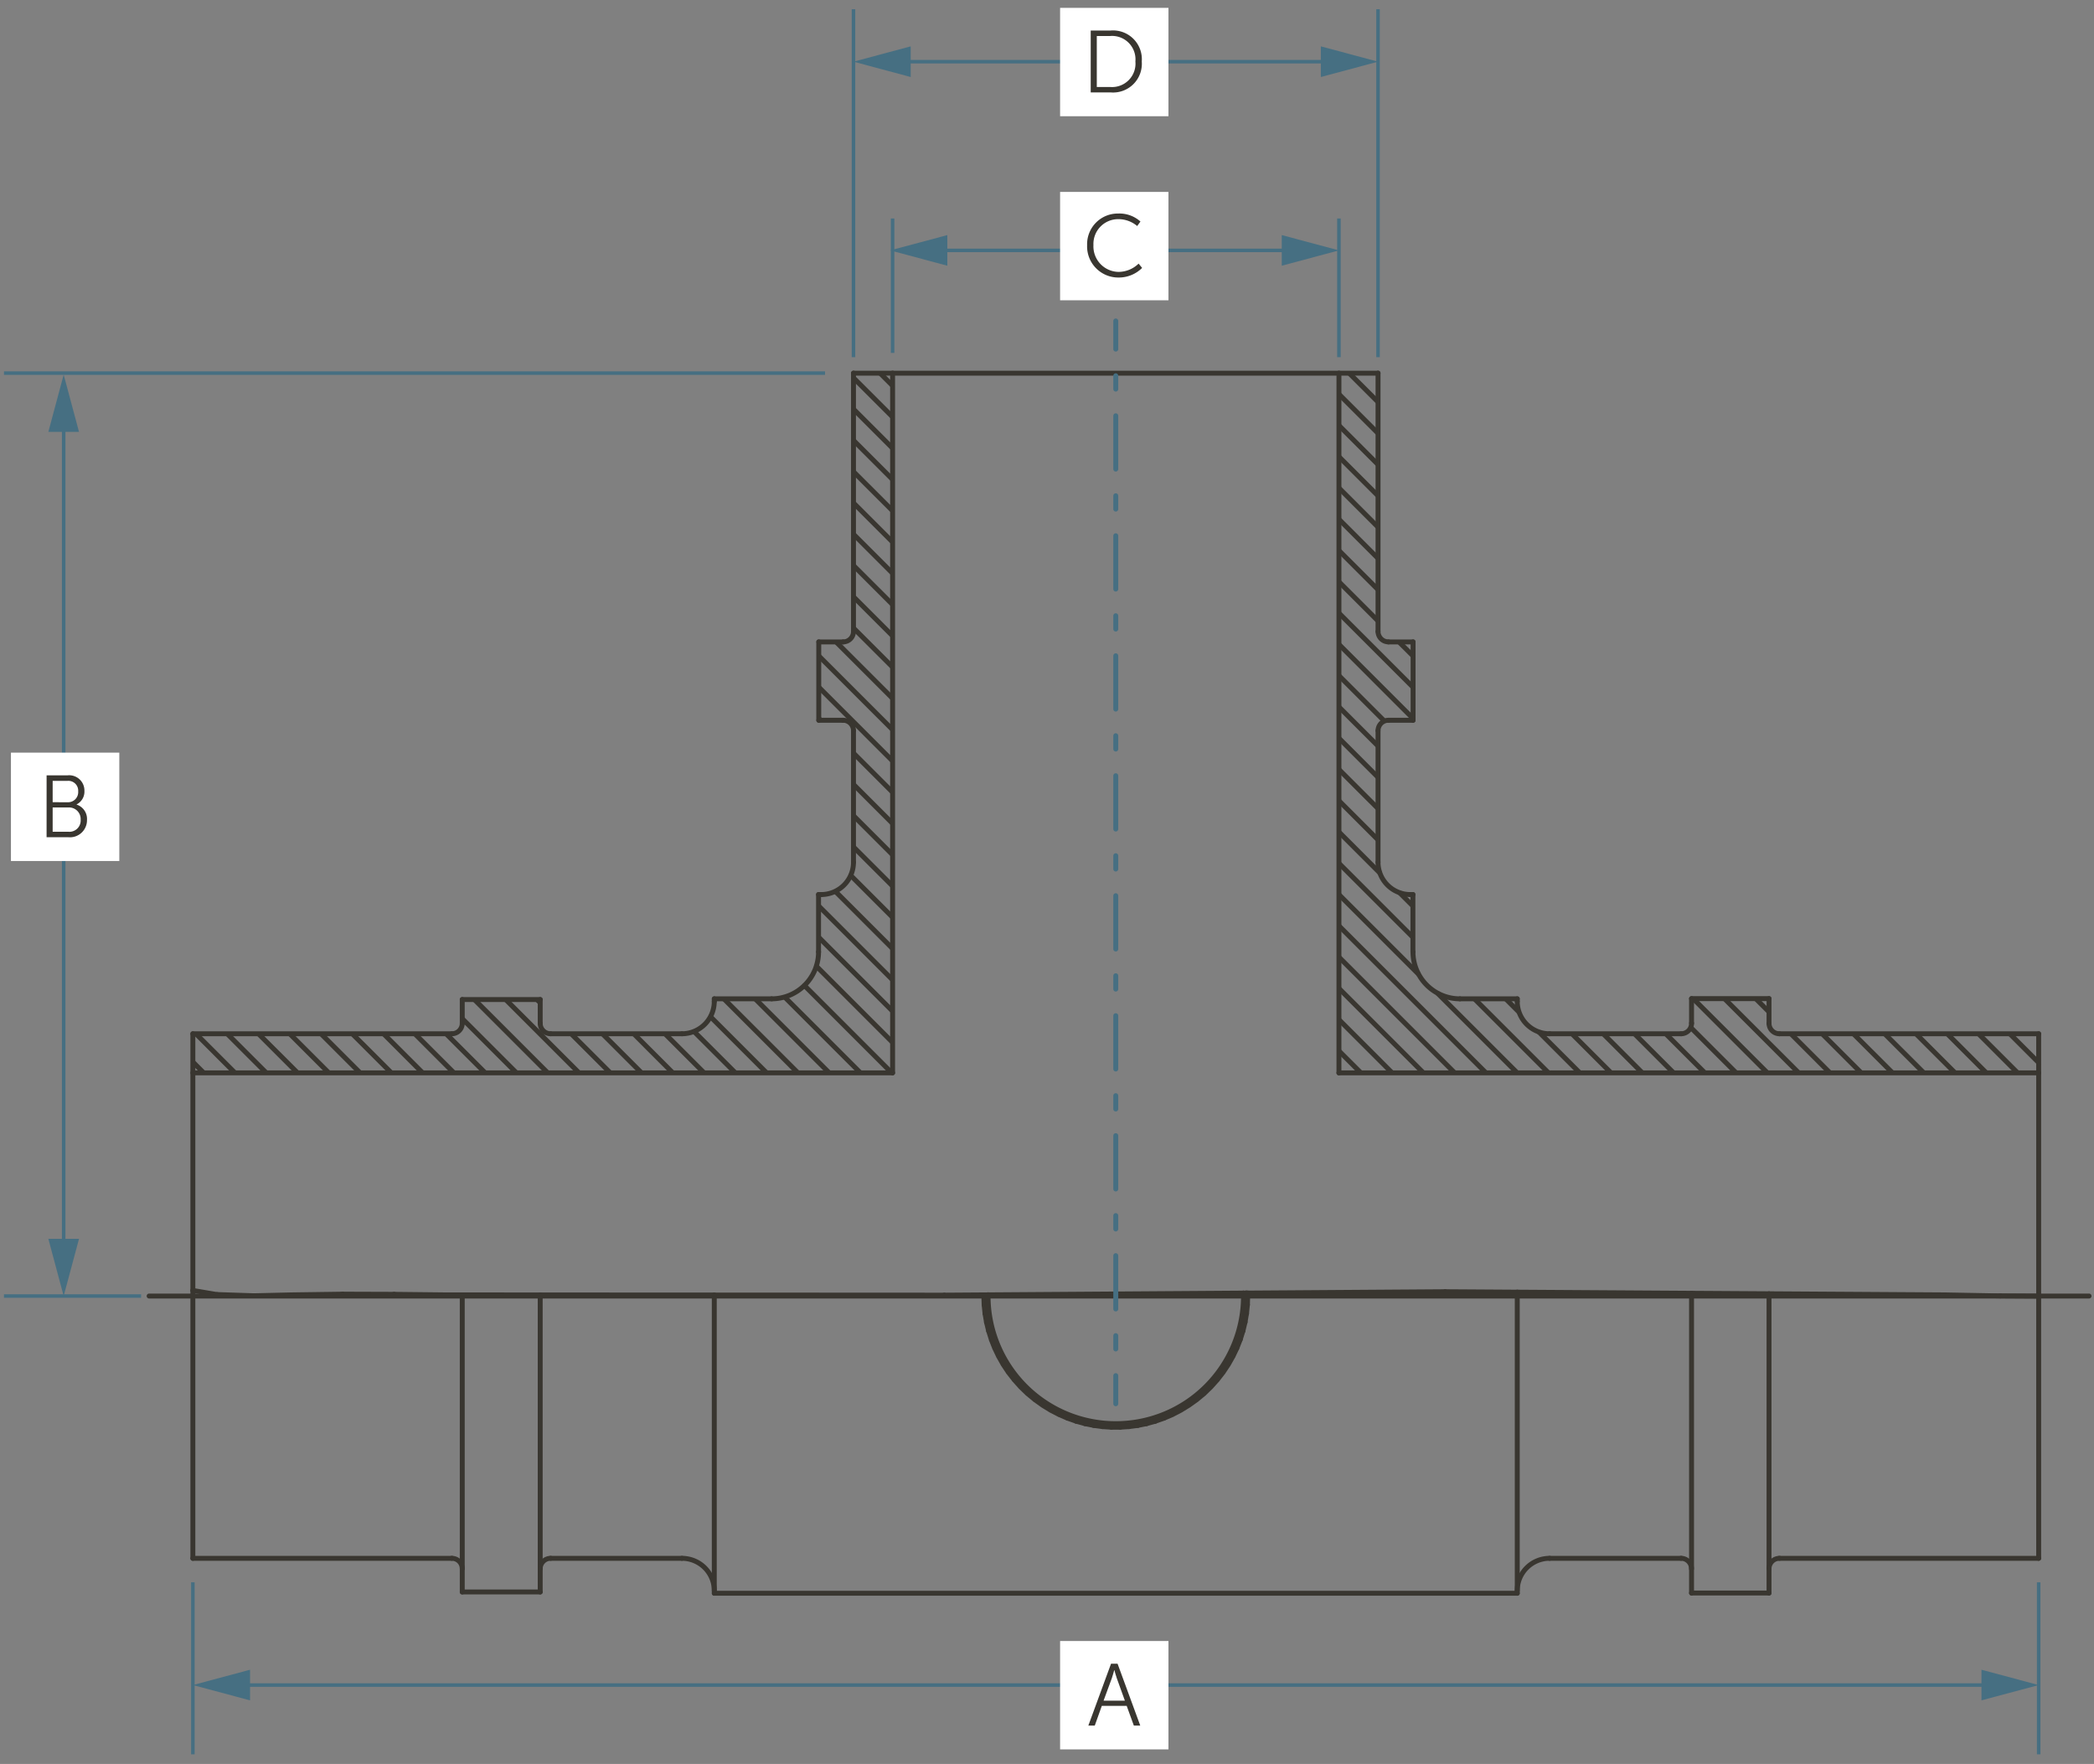 <svg xmlns="http://www.w3.org/2000/svg" viewBox="0 0 148.834 125.372">
  <rect x="0" y="0" width="148.834" height="125.372" fill="#808080" stroke="none"/>
  <defs>
    <style>
      .cls-1 {
        fill: #393630;
      }

      .cls-2 {
        fill: #466f82;
      }

      .cls-3 {
        fill: #fff;
      }
    </style>
  </defs>
  <g id="dims">
    <g>
      <path class="cls-1" d="M13.533,73.476v37.283a.175.175,0,1,0,.35,0V73.476a.175.175,0,1,0-.35,0"/>
      <path class="cls-1" d="M32.68,71.044v1.69a.175.175,0,1,0,.35,0v-1.69a.175.175,0,1,0-.35,0"/>
      <path class="cls-1" d="M32.68,92.036V113.15a.175.175,0,1,0,.35,0V92.036a.175.175,0,1,0-.35,0"/>
      <path class="cls-1" d="M38.221,71.044v1.69a.175.175,0,1,0,.35,0v-1.69a.175.175,0,0,0-.35,0"/>
      <path class="cls-1" d="M38.221,92.039V113.15a.175.175,0,1,0,.35,0V92.039a.175.175,0,0,0-.35,0"/>
      <path class="cls-1" d="M50.944,113.241v-21.2a.175.175,0,0,0-.35,0v21.2a.175.175,0,1,0,.35,0"/>
      <path class="cls-1" d="M50.944,71.177v-.185a.175.175,0,0,0-.35,0v.185a.175.175,0,0,0,.35,0"/>
      <polyline class="cls-1" points="83.415 100.694 84.004 100.389 84.079 100.153 83.843 100.078 83.253 100.384 83.179 100.62 83.415 100.694"/>
      <polyline class="cls-1" points="82.795 100.961 83.403 100.7 83.495 100.47 83.265 100.378 82.657 100.639 82.565 100.869 82.795 100.961"/>
      <path class="cls-1" d="M82.17,101.182l.614-.217a.175.175,0,1,0-.117-.33l-.614.217a.175.175,0,1,0,.117.33"/>
      <path class="cls-1" d="M58.355,67.657V63.581a.175.175,0,0,0-.35,0v4.076a.175.175,0,0,0,.35,0"/>
      <path class="cls-1" d="M58.37,51.193v-5.57a.175.175,0,0,0-.35,0v5.57a.175.175,0,1,0,.35,0"/>
      <path class="cls-1" d="M60.838,61.283V51.934a.175.175,0,1,0-.35,0v9.349a.175.175,0,0,0,.35,0"/>
      <path class="cls-1" d="M60.838,44.881V26.52a.175.175,0,0,0-.35,0V44.881a.175.175,0,0,0,.35,0"/>
      <path class="cls-1" d="M63.268,26.52V76.255a.175.175,0,1,0,.35,0V26.52a.175.175,0,0,0-.35,0"/>
      <polyline class="cls-1" points="87.082 97.632 87.451 97.076 87.403 96.834 87.16 96.883 86.791 97.438 86.84 97.681 87.082 97.632"/>
      <polyline class="cls-1" points="86.661 98.175 87.075 97.642 87.044 97.397 86.798 97.428 86.385 97.961 86.416 98.206 86.661 98.175"/>
      <polyline class="cls-1" points="86.197 98.694 86.653 98.185 86.64 97.938 86.393 97.951 85.936 98.461 85.95 98.708 86.197 98.694"/>
      <polyline class="cls-1" points="85.7 99.176 86.188 98.703 86.192 98.456 85.945 98.452 85.457 98.924 85.453 99.172 85.7 99.176"/>
      <polyline class="cls-1" points="85.165 99.618 85.69 99.185 85.714 98.938 85.467 98.915 84.942 99.348 84.919 99.595 85.165 99.618"/>
      <polyline class="cls-1" points="84.599 100.023 85.155 99.626 85.196 99.382 84.952 99.341 84.395 99.738 84.355 99.983 84.599 100.023"/>
      <polyline class="cls-1" points="84.015 100.382 84.589 100.03 84.646 99.789 84.405 99.732 83.832 100.084 83.774 100.325 84.015 100.382"/>
      <path class="cls-1" d="M69.774,92.755l.063.619a.175.175,0,1,0,.348-.035l-.063-.619a.175.175,0,1,0-.348.035"/>
      <path class="cls-1" d="M69.753,92.122l.02.621a.175.175,0,0,0,.35-.011l-.02-.621a.175.175,0,0,0-.35.011"/>
      <path class="cls-1" d="M69.756,92.029l0,.082a.175.175,0,1,0,.35.011l0-.082a.175.175,0,0,0-.35-.011"/>
      <path class="cls-1" d="M88.515,94.632l.149-.617a.175.175,0,1,0-.34-.082l-.149.617a.175.175,0,1,0,.34.082"/>
      <path class="cls-1" d="M88.319,95.258l.193-.615a.175.175,0,0,0-.334-.105l-.193.615a.175.175,0,0,0,.334.1"/>
      <path class="cls-1" d="M88.079,95.872l.236-.6a.175.175,0,0,0-.326-.128l-.236.6a.175.175,0,1,0,.326.128"/>
      <polyline class="cls-1" points="87.792 96.475 88.074 95.883 87.991 95.65 87.758 95.733 87.476 96.325 87.558 96.558 87.792 96.475"/>
      <polyline class="cls-1" points="87.458 97.066 87.786 96.486 87.72 96.248 87.482 96.314 87.153 96.893 87.219 97.132 87.458 97.066"/>
      <polyline class="cls-1" points="14.604 76.131 13.832 75.358 13.584 75.358 13.584 75.606 14.356 76.379 14.604 76.379 14.604 76.131"/>
      <polyline class="cls-1" points="16.827 76.131 14.048 73.352 13.8 73.352 13.8 73.599 16.579 76.379 16.827 76.379 16.827 76.131"/>
      <polyline class="cls-1" points="19.05 76.131 16.271 73.352 16.023 73.352 16.023 73.599 18.802 76.379 19.05 76.379 19.05 76.131"/>
      <polyline class="cls-1" points="21.273 76.131 18.493 73.352 18.245 73.352 18.245 73.599 21.025 76.379 21.273 76.379 21.273 76.131"/>
      <polyline class="cls-1" points="23.495 76.131 20.716 73.352 20.469 73.352 20.469 73.599 23.248 76.379 23.495 76.379 23.495 76.131"/>
      <polyline class="cls-1" points="25.718 76.131 22.939 73.352 22.691 73.352 22.691 73.599 25.47 76.379 25.718 76.379 25.718 76.131"/>
      <path class="cls-1" d="M69.946,94.015l.149.617a.175.175,0,0,0,.34-.082l-.149-.617a.175.175,0,0,0-.34.082"/>
      <path class="cls-1" d="M69.838,93.386l.106.617a.175.175,0,1,0,.345-.059l-.106-.617a.175.175,0,1,0-.345.059"/>
      <path class="cls-1" d="M88.856,92.112l0-.212a.175.175,0,0,0-.35.009l0,.212a.175.175,0,1,0,.35-.009"/>
      <path class="cls-1" d="M95.342,76.255V26.52a.175.175,0,0,0-.35,0V76.255a.175.175,0,1,0,.35,0"/>
      <path class="cls-1" d="M88.837,92.743l.019-.621a.175.175,0,0,0-.35-.011l-.019.621a.175.175,0,0,0,.35.011"/>
      <path class="cls-1" d="M88.773,93.374l.063-.619a.175.175,0,1,0-.348-.036l-.063.62a.175.175,0,1,0,.348.035"/>
      <path class="cls-1" d="M88.666,94l.105-.617a.175.175,0,1,0-.345-.059l-.105.617a.175.175,0,0,0,.345.059"/>
      <polyline class="cls-1" points="27.941 76.131 25.161 73.352 24.914 73.352 24.914 73.599 27.694 76.379 27.941 76.379 27.941 76.131"/>
      <polyline class="cls-1" points="30.164 76.131 27.384 73.352 27.137 73.352 27.137 73.599 29.916 76.379 30.164 76.379 30.164 76.131"/>
      <polyline class="cls-1" points="32.386 76.131 29.608 73.352 29.36 73.352 29.36 73.599 32.139 76.379 32.386 76.379 32.386 76.131"/>
      <polyline class="cls-1" points="34.61 76.131 31.83 73.352 31.583 73.352 31.583 73.599 34.362 76.379 34.61 76.379 34.61 76.131"/>
      <polyline class="cls-1" points="36.832 76.131 32.979 72.278 32.732 72.278 32.732 72.526 36.585 76.379 36.832 76.379 36.832 76.131"/>
      <polyline class="cls-1" points="39.055 76.131 33.843 70.92 33.596 70.92 33.596 71.168 38.808 76.379 39.055 76.379 39.055 76.131"/>
      <polyline class="cls-1" points="41.278 76.131 36.067 70.92 35.82 70.92 35.82 71.168 41.03 76.379 41.278 76.379 41.278 76.131"/>
      <polyline class="cls-1" points="43.501 76.131 40.721 73.352 40.473 73.352 40.473 73.599 43.254 76.379 43.501 76.379 43.501 76.131"/>
      <polyline class="cls-1" points="38.52 71.15 38.289 70.92 38.042 70.92 38.042 71.168 38.273 71.398 38.52 71.397 38.52 71.15"/>
      <polyline class="cls-1" points="45.723 76.131 42.944 73.352 42.697 73.352 42.697 73.599 45.476 76.379 45.723 76.379 45.723 76.131"/>
      <polyline class="cls-1" points="71.535 97.643 71.949 98.175 72.194 98.206 72.225 97.96 71.811 97.428 71.565 97.397 71.535 97.643"/>
      <polyline class="cls-1" points="71.158 97.076 71.527 97.632 71.77 97.681 71.819 97.438 71.449 96.883 71.206 96.834 71.158 97.076"/>
      <polyline class="cls-1" points="70.824 96.486 71.151 97.065 71.389 97.132 71.456 96.894 71.129 96.314 70.891 96.247 70.824 96.486"/>
      <polyline class="cls-1" points="70.536 95.883 70.819 96.475 71.052 96.558 71.135 96.325 70.852 95.733 70.619 95.65 70.536 95.883"/>
      <polyline class="cls-1" points="70.294 95.269 70.531 95.872 70.758 95.971 70.857 95.744 70.62 95.141 70.393 95.042 70.294 95.269"/>
      <path class="cls-1" d="M70.1,94.643l.192.614a.175.175,0,0,0,.334-.1l-.192-.614a.175.175,0,0,0-.334.1"/>
      <path class="cls-1" d="M98.121,61.283V51.934a.175.175,0,0,0-.35,0v9.349a.175.175,0,0,0,.35,0"/>
      <path class="cls-1" d="M98.121,44.881V26.52a.175.175,0,0,0-.35,0V44.881a.175.175,0,0,0,.35,0"/>
      <path class="cls-1" d="M100.6,67.657V63.581a.175.175,0,1,0-.35,0v4.076a.175.175,0,0,0,.35,0"/>
      <path class="cls-1" d="M100.612,51.193v-5.57a.175.175,0,0,0-.35,0v5.57a.175.175,0,0,0,.35,0"/>
      <path class="cls-1" d="M108.016,113.241v-21.4a.175.175,0,1,0-.35,0v21.4a.175.175,0,1,0,.35,0"/>
      <path class="cls-1" d="M108.016,71.177v-.185a.175.175,0,0,0-.35,0v.185a.175.175,0,0,0,.35,0"/>
      <path class="cls-1" d="M81.54,101.355l.618-.17a.175.175,0,0,0-.093-.337l-.618.17a.175.175,0,1,0,.093.337"/>
      <path class="cls-1" d="M107.841,113.066H50.769a.175.175,0,1,0,0,.35h57.072a.175.175,0,0,0,0-.35"/>
      <path class="cls-1" d="M120.229,113.4h5.507a.175.175,0,1,0,0-.35h-5.507a.175.175,0,0,0,0,.35"/>
      <path class="cls-1" d="M32.855,113.325H38.4a.175.175,0,1,0,0-.35H32.855a.175.175,0,0,0,0,.35"/>
      <path class="cls-1" d="M13.708,110.934H32.114a.175.175,0,1,0,0-.35H13.708a.175.175,0,0,0,0,.35"/>
      <path class="cls-1" d="M39.138,110.934H48.47a.175.175,0,1,0,0-.35H39.138a.175.175,0,1,0,0,.35"/>
      <path class="cls-1" d="M110.139,110.934h9.349a.175.175,0,1,0,0-.35h-9.349a.175.175,0,0,0,0,.35"/>
      <path class="cls-1" d="M126.478,110.934H144.9a.175.175,0,0,0,0-.35H126.478a.175.175,0,0,0,0,.35"/>
      <path class="cls-1" d="M13.679,91.888l1.731.3a.175.175,0,0,0,.058-.345l-1.731-.295a.175.175,0,1,0-.058.345"/>
      <path class="cls-1" d="M76.452,101.185l.618.17a.175.175,0,1,0,.093-.337l-.619-.17a.175.175,0,1,0-.092.337"/>
      <path class="cls-1" d="M75.825,100.965l.615.217a.175.175,0,0,0,.116-.33l-.614-.217a.175.175,0,1,0-.117.33"/>
      <polyline class="cls-1" points="75.207 100.7 75.814 100.961 76.044 100.869 75.952 100.639 75.345 100.378 75.115 100.47 75.207 100.7"/>
      <polyline class="cls-1" points="74.605 100.389 75.195 100.694 75.431 100.619 75.356 100.384 74.765 100.078 74.53 100.153 74.605 100.389"/>
      <polyline class="cls-1" points="74.02 100.03 74.593 100.382 74.834 100.325 74.777 100.084 74.203 99.732 73.962 99.789 74.02 100.03"/>
      <polyline class="cls-1" points="73.454 99.626 74.01 100.023 74.254 99.983 74.213 99.739 73.657 99.341 73.413 99.382 73.454 99.626"/>
      <polyline class="cls-1" points="72.921 99.185 73.444 99.618 73.69 99.595 73.667 99.349 73.144 98.915 72.897 98.938 72.921 99.185"/>
      <polyline class="cls-1" points="72.421 98.704 72.911 99.176 73.158 99.171 73.154 98.924 72.664 98.452 72.417 98.456 72.421 98.704"/>
      <polyline class="cls-1" points="47.946 76.131 45.167 73.352 44.92 73.352 44.92 73.599 47.699 76.379 47.946 76.379 47.946 76.131"/>
      <polyline class="cls-1" points="50.169 76.131 47.39 73.352 47.142 73.352 47.142 73.599 49.922 76.379 50.169 76.379 50.169 76.131"/>
      <polyline class="cls-1" points="52.392 76.131 49.446 73.185 49.199 73.185 49.199 73.433 52.145 76.379 52.392 76.379 52.392 76.131"/>
      <polyline class="cls-1" points="54.615 76.131 50.619 72.136 50.371 72.136 50.371 72.383 54.367 76.379 54.615 76.379 54.615 76.131"/>
      <polyline class="cls-1" points="56.838 76.131 51.575 70.868 51.327 70.868 51.327 71.116 56.59 76.379 56.838 76.379 56.838 76.131"/>
      <polyline class="cls-1" points="59.061 76.131 53.798 70.868 53.551 70.868 53.551 71.116 58.813 76.379 59.061 76.379 59.061 76.131"/>
      <polyline class="cls-1" points="61.283 76.131 55.888 70.737 55.641 70.737 55.641 70.984 61.036 76.379 61.283 76.379 61.283 76.131"/>
      <polyline class="cls-1" points="63.506 76.131 57.296 69.921 57.048 69.921 57.048 70.168 63.259 76.379 63.506 76.379 63.506 76.131"/>
      <polyline class="cls-1" points="63.567 73.969 58.143 68.545 57.895 68.545 57.895 68.793 63.319 74.216 63.567 74.216 63.567 73.969"/>
      <polyline class="cls-1" points="71.956 98.185 72.413 98.694 72.66 98.708 72.673 98.461 72.217 97.951 71.97 97.937 71.956 98.185"/>
      <path class="cls-1" d="M120.054,70.978v1.756a.175.175,0,1,0,.35,0V70.978a.175.175,0,0,0-.35,0"/>
      <path class="cls-1" d="M120.054,91.92v21.308a.175.175,0,1,0,.35,0V91.92a.175.175,0,0,0-.35,0"/>
      <path class="cls-1" d="M80.905,101.485l.624-.127a.175.175,0,0,0-.07-.343l-.624.127a.175.175,0,1,0,.07.343"/>
      <path class="cls-1" d="M80.267,101.571l.626-.084a.175.175,0,0,0-.047-.347l-.626.084a.175.175,0,0,0,.047.347"/>
      <path class="cls-1" d="M79.629,101.614l.626-.042a.175.175,0,0,0-.023-.349l-.626.042a.175.175,0,0,0,.023.349"/>
      <path class="cls-1" d="M18.05,92.272l2.63-.062a.175.175,0,1,0-.008-.35l-2.63.062a.175.175,0,0,0,.008.35"/>
      <path class="cls-1" d="M20.678,92.21l3.682-.052a.175.175,0,1,0,0-.35l-3.682.052a.175.175,0,0,0,.005.35"/>
      <path class="cls-1" d="M67.126,92.229l35.591-.245a.175.175,0,0,0,0-.35l-35.591.245a.175.175,0,0,0,0,.35"/>
      <path class="cls-1" d="M78.992,101.614h.626a.175.175,0,0,0,0-.35h-.626a.175.175,0,1,0,0,.35"/>
      <path class="cls-1" d="M31.653,92.21l35.471.019a.175.175,0,1,0,0-.35L31.653,91.86a.175.175,0,0,0,0,.35"/>
      <path class="cls-1" d="M24.357,92.158l3.654.012a.175.175,0,1,0,0-.35l-3.654-.012a.175.175,0,0,0,0,.35"/>
      <path class="cls-1" d="M142.182,92.285l2.719.016a.175.175,0,0,0,0-.35l-2.719-.016a.175.175,0,1,0,0,.35"/>
      <path class="cls-1" d="M102.714,91.984l35.516.226a.175.175,0,0,0,0-.35l-35.516-.226a.175.175,0,1,0,0,.35"/>
      <path class="cls-1" d="M28.01,92.17l3.641.04a.175.175,0,0,0,0-.35l-3.641-.04a.175.175,0,0,0,0,.35"/>
      <path class="cls-1" d="M138.228,92.21l3.951.075a.175.175,0,1,0,.007-.35l-3.952-.075a.175.175,0,1,0-.006.35"/>
      <path class="cls-1" d="M15.433,92.186l2.607.086a.175.175,0,0,0,.012-.35l-2.607-.086a.175.175,0,0,0-.012.35"/>
      <path class="cls-1" d="M78.354,101.572l.626.042a.175.175,0,0,0,.023-.349l-.626-.042a.175.175,0,0,0-.023.349"/>
      <path class="cls-1" d="M77.717,101.487l.625.084a.175.175,0,1,0,.047-.347l-.625-.084a.175.175,0,0,0-.047.347"/>
      <path class="cls-1" d="M77.081,101.358l.624.127a.175.175,0,1,0,.07-.343l-.624-.127a.175.175,0,0,0-.07.343"/>
      <polyline class="cls-1" points="63.567 71.746 58.304 66.484 58.056 66.484 58.056 66.731 63.319 71.994 63.567 71.994 63.567 71.746"/>
      <polyline class="cls-1" points="63.567 69.523 58.304 64.261 58.056 64.261 58.056 64.508 63.319 69.771 63.567 69.771 63.567 69.523"/>
      <polyline class="cls-1" points="63.567 67.301 59.492 63.225 59.244 63.225 59.244 63.472 63.319 67.548 63.567 67.548 63.567 67.301"/>
      <polyline class="cls-1" points="63.567 65.077 60.586 62.096 60.338 62.096 60.338 62.343 63.319 65.324 63.567 65.324 63.567 65.077"/>
      <polyline class="cls-1" points="63.567 62.855 60.787 60.075 60.539 60.075 60.539 60.322 63.319 63.102 63.567 63.102 63.567 62.855"/>
      <polyline class="cls-1" points="63.567 60.632 60.787 57.852 60.539 57.852 60.539 58.1 63.319 60.879 63.567 60.879 63.567 60.632"/>
      <polyline class="cls-1" points="63.567 58.409 60.787 55.63 60.539 55.63 60.539 55.877 63.319 58.656 63.567 58.656 63.567 58.409"/>
      <polyline class="cls-1" points="63.567 56.186 60.787 53.407 60.539 53.407 60.539 53.654 63.319 56.434 63.567 56.434 63.567 56.186"/>
      <polyline class="cls-1" points="58.449 51.069 58.319 50.939 58.072 50.939 58.072 51.186 58.202 51.317 58.449 51.317 58.449 51.069"/>
      <polyline class="cls-1" points="63.567 53.964 58.319 48.716 58.072 48.716 58.072 48.963 63.319 54.211 63.567 54.211 63.567 53.964"/>
      <path class="cls-1" d="M125.561,70.978v1.756a.175.175,0,1,0,.35,0V70.978a.175.175,0,0,0-.35,0"/>
      <path class="cls-1" d="M125.561,91.956v21.272a.175.175,0,1,0,.35,0V91.956a.175.175,0,0,0-.35,0"/>
      <path class="cls-1" d="M144.9,76.08H95.167a.175.175,0,0,0,0,.35H144.9a.175.175,0,0,0,0-.35"/>
      <path class="cls-1" d="M63.443,76.08H13.708a.175.175,0,1,0,0,.35H63.443a.175.175,0,1,0,0-.35"/>
      <polyline class="cls-1" points="63.567 51.741 58.319 46.493 58.072 46.493 58.072 46.741 63.319 51.988 63.567 51.988 63.567 51.741"/>
      <polyline class="cls-1" points="63.567 49.517 59.548 45.499 59.3 45.499 59.3 45.746 63.319 49.765 63.567 49.765 63.567 49.517"/>
      <polyline class="cls-1" points="63.567 47.295 60.787 44.515 60.539 44.515 60.539 44.763 63.319 47.542 63.567 47.542 63.567 47.295"/>
      <polyline class="cls-1" points="63.567 45.072 60.787 42.292 60.539 42.292 60.539 42.54 63.319 45.32 63.567 45.32 63.567 45.072"/>
      <polyline class="cls-1" points="96.849 76.131 95.291 74.573 95.043 74.573 95.043 74.82 96.602 76.379 96.849 76.379 96.849 76.131"/>
      <polyline class="cls-1" points="63.567 42.849 60.787 40.07 60.539 40.07 60.539 40.317 63.319 43.097 63.567 43.097 63.567 42.849"/>
      <polyline class="cls-1" points="63.567 40.627 60.787 37.847 60.539 37.847 60.539 38.094 63.319 40.874 63.567 40.874 63.567 40.627"/>
      <polyline class="cls-1" points="99.071 76.131 95.291 72.35 95.043 72.35 95.043 72.598 98.824 76.379 99.071 76.379 99.071 76.131"/>
      <polyline class="cls-1" points="63.567 38.404 60.787 35.624 60.539 35.624 60.539 35.872 63.319 38.652 63.567 38.652 63.567 38.404"/>
      <polyline class="cls-1" points="101.294 76.131 95.291 70.127 95.043 70.127 95.043 70.375 101.047 76.379 101.294 76.379 101.294 76.131"/>
      <polyline class="cls-1" points="103.517 76.131 95.291 67.905 95.043 67.905 95.043 68.152 103.27 76.379 103.517 76.379 103.517 76.131"/>
      <polyline class="cls-1" points="63.567 36.181 60.787 33.402 60.539 33.402 60.539 33.649 63.319 36.428 63.567 36.428 63.567 36.181"/>
      <polyline class="cls-1" points="63.567 33.958 60.787 31.178 60.539 31.179 60.539 31.426 63.319 34.205 63.567 34.205 63.567 33.958"/>
      <polyline class="cls-1" points="105.74 76.131 95.291 65.682 95.043 65.682 95.043 65.929 105.492 76.379 105.74 76.379 105.74 76.131"/>
      <path class="cls-1" d="M144.727,73.476v37.283a.175.175,0,1,0,.35,0V73.476a.175.175,0,1,0-.35,0"/>
      <path class="cls-1" d="M13.708,73.651H32.114a.175.175,0,0,0,0-.35H13.708a.175.175,0,0,0,0,.35"/>
      <path class="cls-1" d="M39.138,73.651H48.47a.175.175,0,0,0,0-.35H39.138a.175.175,0,0,0,0,.35"/>
      <path class="cls-1" d="M110.139,73.651h9.349a.175.175,0,0,0,0-.35h-9.349a.175.175,0,0,0,0,.35"/>
      <path class="cls-1" d="M126.478,73.651H144.9a.175.175,0,0,0,0-.35H126.478a.175.175,0,0,0,0,.35"/>
      <path class="cls-1" d="M32.855,71.219H38.4a.175.175,0,0,0,0-.35H32.855a.175.175,0,1,0,0,.35"/>
      <path class="cls-1" d="M107.841,70.817h-4.075a.175.175,0,1,0,0,.35h4.075a.175.175,0,1,0,0-.35"/>
      <path class="cls-1" d="M54.845,70.817H50.769a.175.175,0,0,0,0,.35h4.076a.175.175,0,1,0,0-.35"/>
      <path class="cls-1" d="M120.229,71.153h5.507a.175.175,0,0,0,0-.35h-5.507a.175.175,0,0,0,0,.35"/>
      <path class="cls-1" d="M58.18,63.756h.186a.175.175,0,1,0,0-.35H58.18a.175.175,0,0,0,0,.35"/>
      <path class="cls-1" d="M100.244,63.756h.185a.175.175,0,0,0,0-.35h-.185a.175.175,0,0,0,0,.35"/>
      <polyline class="cls-1" points="100.965 69.134 95.291 63.459 95.043 63.459 95.043 63.706 100.718 69.382 100.965 69.382 100.965 69.134"/>
      <polyline class="cls-1" points="107.963 76.131 102.287 70.456 102.039 70.456 102.039 70.704 107.715 76.379 107.963 76.379 107.963 76.131"/>
      <polyline class="cls-1" points="63.567 31.735 60.787 28.956 60.539 28.956 60.539 29.203 63.319 31.983 63.567 31.983 63.567 31.735"/>
      <polyline class="cls-1" points="63.567 29.512 60.787 26.733 60.539 26.733 60.539 26.98 63.319 29.76 63.567 29.76 63.567 29.512"/>
      <polyline class="cls-1" points="100.552 66.499 95.291 61.236 95.043 61.236 95.043 61.483 100.305 66.746 100.552 66.746 100.552 66.499"/>
      <polyline class="cls-1" points="110.186 76.131 104.922 70.868 104.675 70.868 104.675 71.116 109.938 76.379 110.186 76.379 110.186 76.131"/>
      <polyline class="cls-1" points="112.409 76.131 109.496 73.219 109.248 73.219 109.248 73.467 112.161 76.379 112.409 76.379 112.409 76.131"/>
      <polyline class="cls-1" points="108.098 71.821 107.146 70.868 106.898 70.868 106.898 71.116 107.851 72.068 108.098 72.068 108.098 71.821"/>
      <polyline class="cls-1" points="100.552 64.276 99.601 63.324 99.353 63.324 99.353 63.571 100.305 64.523 100.552 64.523 100.552 64.276"/>
      <polyline class="cls-1" points="63.567 27.29 62.674 26.396 62.426 26.396 62.426 26.644 63.319 27.537 63.567 27.537 63.567 27.29"/>
      <polyline class="cls-1" points="98.202 61.925 95.291 59.013 95.043 59.013 95.043 59.26 97.955 62.173 98.202 62.173 98.202 61.925"/>
      <polyline class="cls-1" points="114.631 76.131 111.852 73.352 111.605 73.352 111.605 73.599 114.383 76.379 114.631 76.379 114.631 76.131"/>
      <polyline class="cls-1" points="98.07 59.57 95.291 56.79 95.043 56.79 95.043 57.038 97.823 59.818 98.07 59.818 98.07 59.57"/>
      <polyline class="cls-1" points="98.07 57.347 95.291 54.568 95.043 54.568 95.043 54.815 97.823 57.594 98.07 57.594 98.07 57.347"/>
      <polyline class="cls-1" points="116.854 76.131 114.075 73.352 113.827 73.352 113.827 73.599 116.606 76.379 116.854 76.379 116.854 76.131"/>
      <polyline class="cls-1" points="119.077 76.131 116.297 73.352 116.05 73.352 116.05 73.599 118.83 76.379 119.077 76.379 119.077 76.131"/>
      <polyline class="cls-1" points="98.07 55.125 95.291 52.345 95.043 52.344 95.043 52.592 97.823 55.372 98.07 55.372 98.07 55.125"/>
      <polyline class="cls-1" points="98.07 52.901 95.291 50.122 95.043 50.122 95.043 50.37 97.823 53.149 98.07 53.149 98.07 52.901"/>
      <polyline class="cls-1" points="121.3 76.131 118.52 73.352 118.272 73.352 118.272 73.599 121.052 76.379 121.3 76.379 121.3 76.131"/>
      <polyline class="cls-1" points="98.52 51.128 95.291 47.899 95.043 47.899 95.043 48.146 98.273 51.376 98.52 51.376 98.52 51.128"/>
      <polyline class="cls-1" points="123.522 76.131 120.293 72.902 120.045 72.902 120.045 73.149 123.275 76.379 123.522 76.379 123.522 76.131"/>
      <polyline class="cls-1" points="125.745 76.131 120.468 70.854 120.221 70.854 120.221 71.102 125.497 76.379 125.745 76.379 125.745 76.131"/>
      <polyline class="cls-1" points="100.56 50.946 95.291 45.677 95.043 45.677 95.043 45.924 100.313 51.194 100.56 51.194 100.56 50.946"/>
      <path class="cls-1" d="M58.2,51.368h1.727a.175.175,0,0,0,0-.35H58.2a.175.175,0,0,0,0,.35"/>
      <path class="cls-1" d="M98.688,51.368h1.749a.175.175,0,1,0,0-.35H98.688a.175.175,0,1,0,0,.35"/>
      <path class="cls-1" d="M58.2,45.8h1.727a.175.175,0,0,0,0-.35H58.2a.175.175,0,0,0,0,.35"/>
      <path class="cls-1" d="M98.688,45.8h1.749a.175.175,0,1,0,0-.35H98.688a.175.175,0,1,0,0,.35"/>
      <polyline class="cls-1" points="100.56 48.724 95.291 43.453 95.043 43.453 95.043 43.7 100.313 48.971 100.56 48.971 100.56 48.724"/>
      <polyline class="cls-1" points="127.969 76.131 122.691 70.854 122.444 70.854 122.444 71.102 127.721 76.379 127.969 76.379 127.969 76.131"/>
      <polyline class="cls-1" points="130.191 76.131 127.411 73.352 127.164 73.352 127.164 73.599 129.943 76.379 130.191 76.379 130.191 76.131"/>
      <polyline class="cls-1" points="125.86 71.8 124.914 70.854 124.667 70.854 124.667 71.102 125.613 72.047 125.86 72.047 125.86 71.8"/>
      <polyline class="cls-1" points="100.56 46.501 99.558 45.499 99.31 45.499 99.31 45.746 100.313 46.748 100.56 46.748 100.56 46.501"/>
      <polyline class="cls-1" points="98.07 44.01 95.291 41.231 95.043 41.231 95.043 41.478 97.823 44.258 98.07 44.258 98.07 44.01"/>
      <polyline class="cls-1" points="98.07 41.787 95.291 39.008 95.043 39.008 95.043 39.255 97.823 42.035 98.07 42.035 98.07 41.787"/>
      <polyline class="cls-1" points="132.414 76.131 129.634 73.352 129.387 73.352 129.387 73.599 132.166 76.379 132.414 76.379 132.414 76.131"/>
      <polyline class="cls-1" points="98.07 39.565 95.291 36.785 95.043 36.785 95.043 37.032 97.823 39.812 98.07 39.812 98.07 39.565"/>
      <polyline class="cls-1" points="134.637 76.131 131.857 73.352 131.61 73.352 131.61 73.599 134.389 76.379 134.637 76.379 134.637 76.131"/>
      <polyline class="cls-1" points="136.86 76.131 134.079 73.352 133.832 73.352 133.832 73.599 136.612 76.379 136.86 76.379 136.86 76.131"/>
      <polyline class="cls-1" points="98.07 37.342 95.291 34.562 95.043 34.562 95.043 34.81 97.823 37.589 98.07 37.589 98.07 37.342"/>
      <polyline class="cls-1" points="98.07 35.118 95.291 32.34 95.043 32.34 95.043 32.587 97.823 35.366 98.07 35.366 98.07 35.118"/>
      <polyline class="cls-1" points="139.082 76.131 136.303 73.352 136.055 73.352 136.055 73.599 138.835 76.379 139.082 76.379 139.082 76.131"/>
      <polyline class="cls-1" points="98.07 32.896 95.291 30.116 95.043 30.116 95.043 30.364 97.823 33.143 98.07 33.143 98.07 32.896"/>
      <polyline class="cls-1" points="141.305 76.131 138.526 73.352 138.279 73.352 138.279 73.599 141.058 76.379 141.305 76.379 141.305 76.131"/>
      <polyline class="cls-1" points="143.528 76.131 140.748 73.352 140.5 73.352 140.5 73.599 143.281 76.379 143.529 76.379 143.528 76.131"/>
      <polyline class="cls-1" points="98.07 30.673 95.291 27.894 95.043 27.894 95.043 28.141 97.823 30.921 98.07 30.921 98.07 30.673"/>
      <polyline class="cls-1" points="145.026 75.406 142.972 73.352 142.724 73.352 142.724 73.599 144.778 75.654 145.026 75.654 145.026 75.406"/>
      <polyline class="cls-1" points="98.07 28.45 96.015 26.396 95.767 26.396 95.767 26.644 97.823 28.698 98.07 28.698 98.07 28.45"/>
      <path class="cls-1" d="M60.663,26.7H97.946a.175.175,0,0,0,0-.35H60.663a.175.175,0,1,0,0,.35"/>
      <path class="cls-1" d="M48.47,73.651a2.474,2.474,0,0,0,2.473-2.474.175.175,0,0,0-.35,0A2.126,2.126,0,0,1,48.47,73.3a.175.175,0,0,0,0,.35Z"/>
      <path class="cls-1" d="M54.845,71.167a3.51,3.51,0,0,0,3.51-3.51.175.175,0,0,0-.35,0,3.164,3.164,0,0,1-3.16,3.16.175.175,0,0,0,0,.35Z"/>
      <path class="cls-1" d="M100.254,67.657a3.511,3.511,0,0,0,3.512,3.51.175.175,0,1,0,0-.35,3.165,3.165,0,0,1-3.162-3.16.175.175,0,0,0-.35,0Z"/>
      <path class="cls-1" d="M58.366,63.756a2.473,2.473,0,0,0,2.472-2.473.175.175,0,1,0-.35,0,2.126,2.126,0,0,1-2.122,2.123.175.175,0,0,0,0,.35Z"/>
      <path class="cls-1" d="M97.771,61.283a2.473,2.473,0,0,0,2.473,2.473.175.175,0,0,0,0-.35,2.126,2.126,0,0,1-2.123-2.123.175.175,0,1,0-.35,0Z"/>
      <path class="cls-1" d="M107.666,71.177a2.474,2.474,0,0,0,2.473,2.474.175.175,0,0,0,0-.35,2.126,2.126,0,0,1-2.123-2.124.175.175,0,0,0-.35,0Z"/>
      <path class="cls-1" d="M110.139,110.584a2.472,2.472,0,0,0-2.473,2.473.175.175,0,1,0,.35,0,2.125,2.125,0,0,1,2.123-2.123.175.175,0,0,0,0-.35Z"/>
      <path class="cls-1" d="M50.943,113.057a2.472,2.472,0,0,0-2.473-2.473.175.175,0,1,0,0,.35,2.125,2.125,0,0,1,2.123,2.123.175.175,0,0,0,.35,0Z"/>
      <path class="cls-1" d="M69.865,92.032v.086a9.441,9.441,0,0,0,9.355,9.439h.086A9.441,9.441,0,0,0,88.745,92.2v0c0-.1,0-.2,0-.3a.175.175,0,1,0-.349.014c0,.094,0,.189,0,.287h0a9.091,9.091,0,0,1-9.089,9.008h-.083a9.091,9.091,0,0,1-9.008-9.089v-.083a.175.175,0,0,0-.35,0Z"/>
      <path class="cls-1" d="M70.051,92.031v.088a9.254,9.254,0,0,0,9.169,9.252h.087A9.255,9.255,0,0,0,88.559,92.2v0c0-.1,0-.2,0-.3a.175.175,0,1,0-.35,0c0,.1,0,.193,0,.291h0a8.9,8.9,0,0,1-8.9,8.822h-.084a8.9,8.9,0,0,1-8.822-8.9v-.085a.175.175,0,1,0-.35,0Z"/>
      <path class="cls-1" d="M97.771,44.881a.919.919,0,0,0,.917.917.175.175,0,1,0,0-.35.57.57,0,0,1-.567-.567.175.175,0,0,0-.35,0Z"/>
      <path class="cls-1" d="M98.688,51.018a.917.917,0,0,0-.917.916.175.175,0,0,0,.35,0,.568.568,0,0,1,.567-.566.175.175,0,1,0,0-.35Z"/>
      <path class="cls-1" d="M59.922,45.8a.917.917,0,0,0,.916-.917.175.175,0,1,0-.35,0,.568.568,0,0,1-.566.567.175.175,0,0,0,0,.35Z"/>
      <path class="cls-1" d="M60.838,51.934a.916.916,0,0,0-.916-.916.175.175,0,0,0,0,.35.567.567,0,0,1,.566.566.175.175,0,1,0,.35,0Z"/>
      <path class="cls-1" d="M119.488,73.651a.917.917,0,0,0,.916-.917.175.175,0,1,0-.349,0,.569.569,0,0,1-.567.567.175.175,0,0,0,0,.35Z"/>
      <path class="cls-1" d="M125.561,72.734a.918.918,0,0,0,.917.917.175.175,0,0,0,0-.35.567.567,0,0,1-.567-.567.175.175,0,0,0-.35,0Z"/>
      <path class="cls-1" d="M120.4,111.5a.916.916,0,0,0-.916-.916.175.175,0,1,0,0,.35.565.565,0,0,1,.566.566.175.175,0,1,0,.35,0Z"/>
      <path class="cls-1" d="M126.478,110.584a.917.917,0,0,0-.917.916.175.175,0,1,0,.35,0,.565.565,0,0,1,.567-.566.175.175,0,0,0,0-.35Z"/>
      <path class="cls-1" d="M32.114,73.651a.916.916,0,0,0,.916-.917.175.175,0,1,0-.35,0,.567.567,0,0,1-.566.567.175.175,0,0,0,0,.35Z"/>
      <path class="cls-1" d="M38.221,72.734a.918.918,0,0,0,.917.917.175.175,0,0,0,0-.35.568.568,0,0,1-.567-.567.175.175,0,0,0-.35,0Z"/>
      <path class="cls-1" d="M39.138,110.584a.917.917,0,0,0-.917.916.175.175,0,1,0,.35,0,.566.566,0,0,1,.567-.566.175.175,0,1,0,0-.35Z"/>
      <path class="cls-1" d="M33.03,111.5a.916.916,0,0,0-.916-.916.175.175,0,1,0,0,.35.565.565,0,0,1,.566.566.175.175,0,1,0,.35,0Z"/>
      <path class="cls-1" d="M10.6,92.292H148.482a.175.175,0,1,0,0-.35H10.6a.175.175,0,1,0,0,.35"/>
      <polyline class="cls-2" points="13.583 112.463 13.583 124.69 13.833 124.69 13.833 112.463"/>
      <polyline class="cls-2" points="144.777 112.463 144.777 124.69 145.027 124.69 145.027 112.463"/>
      <polyline class="cls-2" points="16.905 119.892 141.705 119.892 141.705 119.642 16.905 119.642"/>
      <polygon class="cls-2" points="17.773 120.855 13.708 119.767 17.773 118.677 17.773 120.855"/>
      <polygon class="cls-2" points="140.836 120.855 144.902 119.767 140.836 118.677 140.836 120.855"/>
      <polyline class="cls-2" points="10.028 91.992 0.283 91.992 0.283 92.242 10.028 92.242"/>
      <polyline class="cls-2" points="58.64 26.395 0.283 26.395 0.283 26.645 58.64 26.645"/>
      <polyline class="cls-2" points="4.651 88.919 4.651 29.827 4.401 29.827 4.401 88.919"/>
      <polygon class="cls-2" points="5.616 88.052 4.526 92.117 3.437 88.052 5.616 88.052"/>
      <polygon class="cls-2" points="5.616 30.695 4.526 26.629 3.437 30.695 5.616 30.695"/>
      <polyline class="cls-2" points="63.568 25.083 63.568 15.529 63.318 15.529 63.318 25.083"/>
      <polyline class="cls-2" points="95.292 25.387 95.292 15.529 95.042 15.529 95.042 25.387"/>
      <polyline class="cls-2" points="91.97 17.672 66.466 17.672 66.466 17.922 91.97 17.922"/>
      <polygon class="cls-2" points="91.102 16.708 95.167 17.797 91.102 18.887 91.102 16.708"/>
      <polygon class="cls-2" points="67.334 16.708 63.269 17.797 67.334 18.887 67.334 16.708"/>
      <polyline class="cls-2" points="98.071 25.387 98.071 0.656 97.821 0.656 97.821 25.387"/>
      <polyline class="cls-2" points="60.788 25.387 60.788 0.656 60.538 0.656 60.538 25.387"/>
      <polyline class="cls-2" points="94.749 4.259 63.86 4.259 63.86 4.509 94.749 4.509"/>
      <polygon class="cls-2" points="93.881 3.295 97.946 4.384 93.881 5.474 93.881 3.295"/>
      <polygon class="cls-2" points="64.729 3.295 60.663 4.384 64.729 5.474 64.729 3.295"/>
      <rect class="cls-3" x="75.348" y="0.559" width="7.702" height="7.702"/>
      <path class="cls-1" d="M77.956,6.182V2.559H78.9a1.665,1.665,0,0,1,1.8,1.808,1.665,1.665,0,0,1-1.8,1.815Zm-.432.387h1.42a2.045,2.045,0,0,0,2.209-2.2,2.047,2.047,0,0,0-2.209-2.2h-1.42Z"/>
      <rect class="cls-3" x="75.348" y="13.641" width="7.702" height="7.702"/>
      <path class="cls-1" d="M77.268,17.425a2.215,2.215,0,0,0,2.227,2.3,2.348,2.348,0,0,0,1.683-.682l-.25-.307a2.056,2.056,0,0,1-1.427.589,1.814,1.814,0,0,1-1.783-1.909,1.759,1.759,0,0,1,1.771-1.839,2.071,2.071,0,0,1,1.339.488l.231-.319a2.234,2.234,0,0,0-1.582-.569A2.182,2.182,0,0,0,77.268,17.425Z"/>
      <rect class="cls-3" x="75.348" y="116.637" width="7.702" height="7.702"/>
      <path class="cls-1" d="M79.207,118.707s.094.363.169.569l.576,1.6H78.438l.588-1.6c.075-.206.168-.569.168-.569Zm1.383,3.941h.456l-1.614-4.4h-.463l-1.614,4.4h.457l.5-1.4h1.77Z"/>
      <rect class="cls-3" x="0.778" y="53.495" width="7.702" height="7.702"/>
      <path class="cls-1" d="M3.743,59.118V57.391H4.862a.824.824,0,0,1,.87.869.8.8,0,0,1-.863.858Zm0-2.1V55.5H4.806a.7.7,0,0,1,.751.751.719.719,0,0,1-.744.77Zm-.432,2.489H4.862a1.213,1.213,0,0,0,1.321-1.232,1.069,1.069,0,0,0-.739-1.088v-.013A1.016,1.016,0,0,0,6,56.215a1.083,1.083,0,0,0-1.188-1.108h-1.5Z"/>
      <path class="cls-2" d="M79.13,22.813v2a.175.175,0,1,0,.35,0v-2a.175.175,0,1,0-.35,0"/>
      <path class="cls-2" d="M79.13,26.708v.948a.175.175,0,1,0,.35,0v-.948a.175.175,0,1,0-.35,0Z"/>
      <path class="cls-2" d="M79.13,94.932v.947a.175.175,0,0,0,.35,0v-.947a.175.175,0,0,0-.35,0Zm0-5.685v3.79a.175.175,0,0,0,.35,0v-3.79a.175.175,0,0,0-.35,0Zm0-2.843v.947a.175.175,0,0,0,.35,0V86.4a.175.175,0,0,0-.35,0Zm0-5.685v3.79a.175.175,0,0,0,.35,0v-3.79a.175.175,0,0,0-.35,0Zm0-2.843v.948a.175.175,0,0,0,.35,0v-.948a.175.175,0,0,0-.35,0Zm0-5.685v3.79a.175.175,0,0,0,.35,0v-3.79a.175.175,0,0,0-.35,0Zm0-2.843V70.3a.175.175,0,0,0,.35,0v-.948a.175.175,0,0,0-.35,0Zm0-5.685v3.79a.175.175,0,0,0,.35,0v-3.79a.175.175,0,0,0-.35,0Zm0-2.843v.948a.175.175,0,0,0,.35,0V60.82a.175.175,0,0,0-.35,0Zm0-5.685v3.79a.175.175,0,1,0,.35,0v-3.79a.175.175,0,0,0-.35,0Zm0-2.843v.948a.175.175,0,0,0,.35,0v-.948a.175.175,0,1,0-.35,0Zm0-5.685V50.4a.175.175,0,1,0,.35,0v-3.79a.175.175,0,0,0-.35,0Zm0-2.843v.948a.175.175,0,0,0,.35,0v-.948a.175.175,0,0,0-.35,0Zm0-5.685v3.79a.175.175,0,0,0,.35,0v-3.79a.175.175,0,1,0-.35,0Zm0-2.842v.947a.175.175,0,0,0,.35,0v-.947a.175.175,0,0,0-.35,0Zm0-5.686v3.79a.175.175,0,0,0,.35,0v-3.79a.175.175,0,1,0-.35,0Z"/>
      <path class="cls-2" d="M79.13,97.774v2a.175.175,0,0,0,.35,0v-2a.175.175,0,0,0-.35,0"/>
    </g>
  </g>
</svg>
